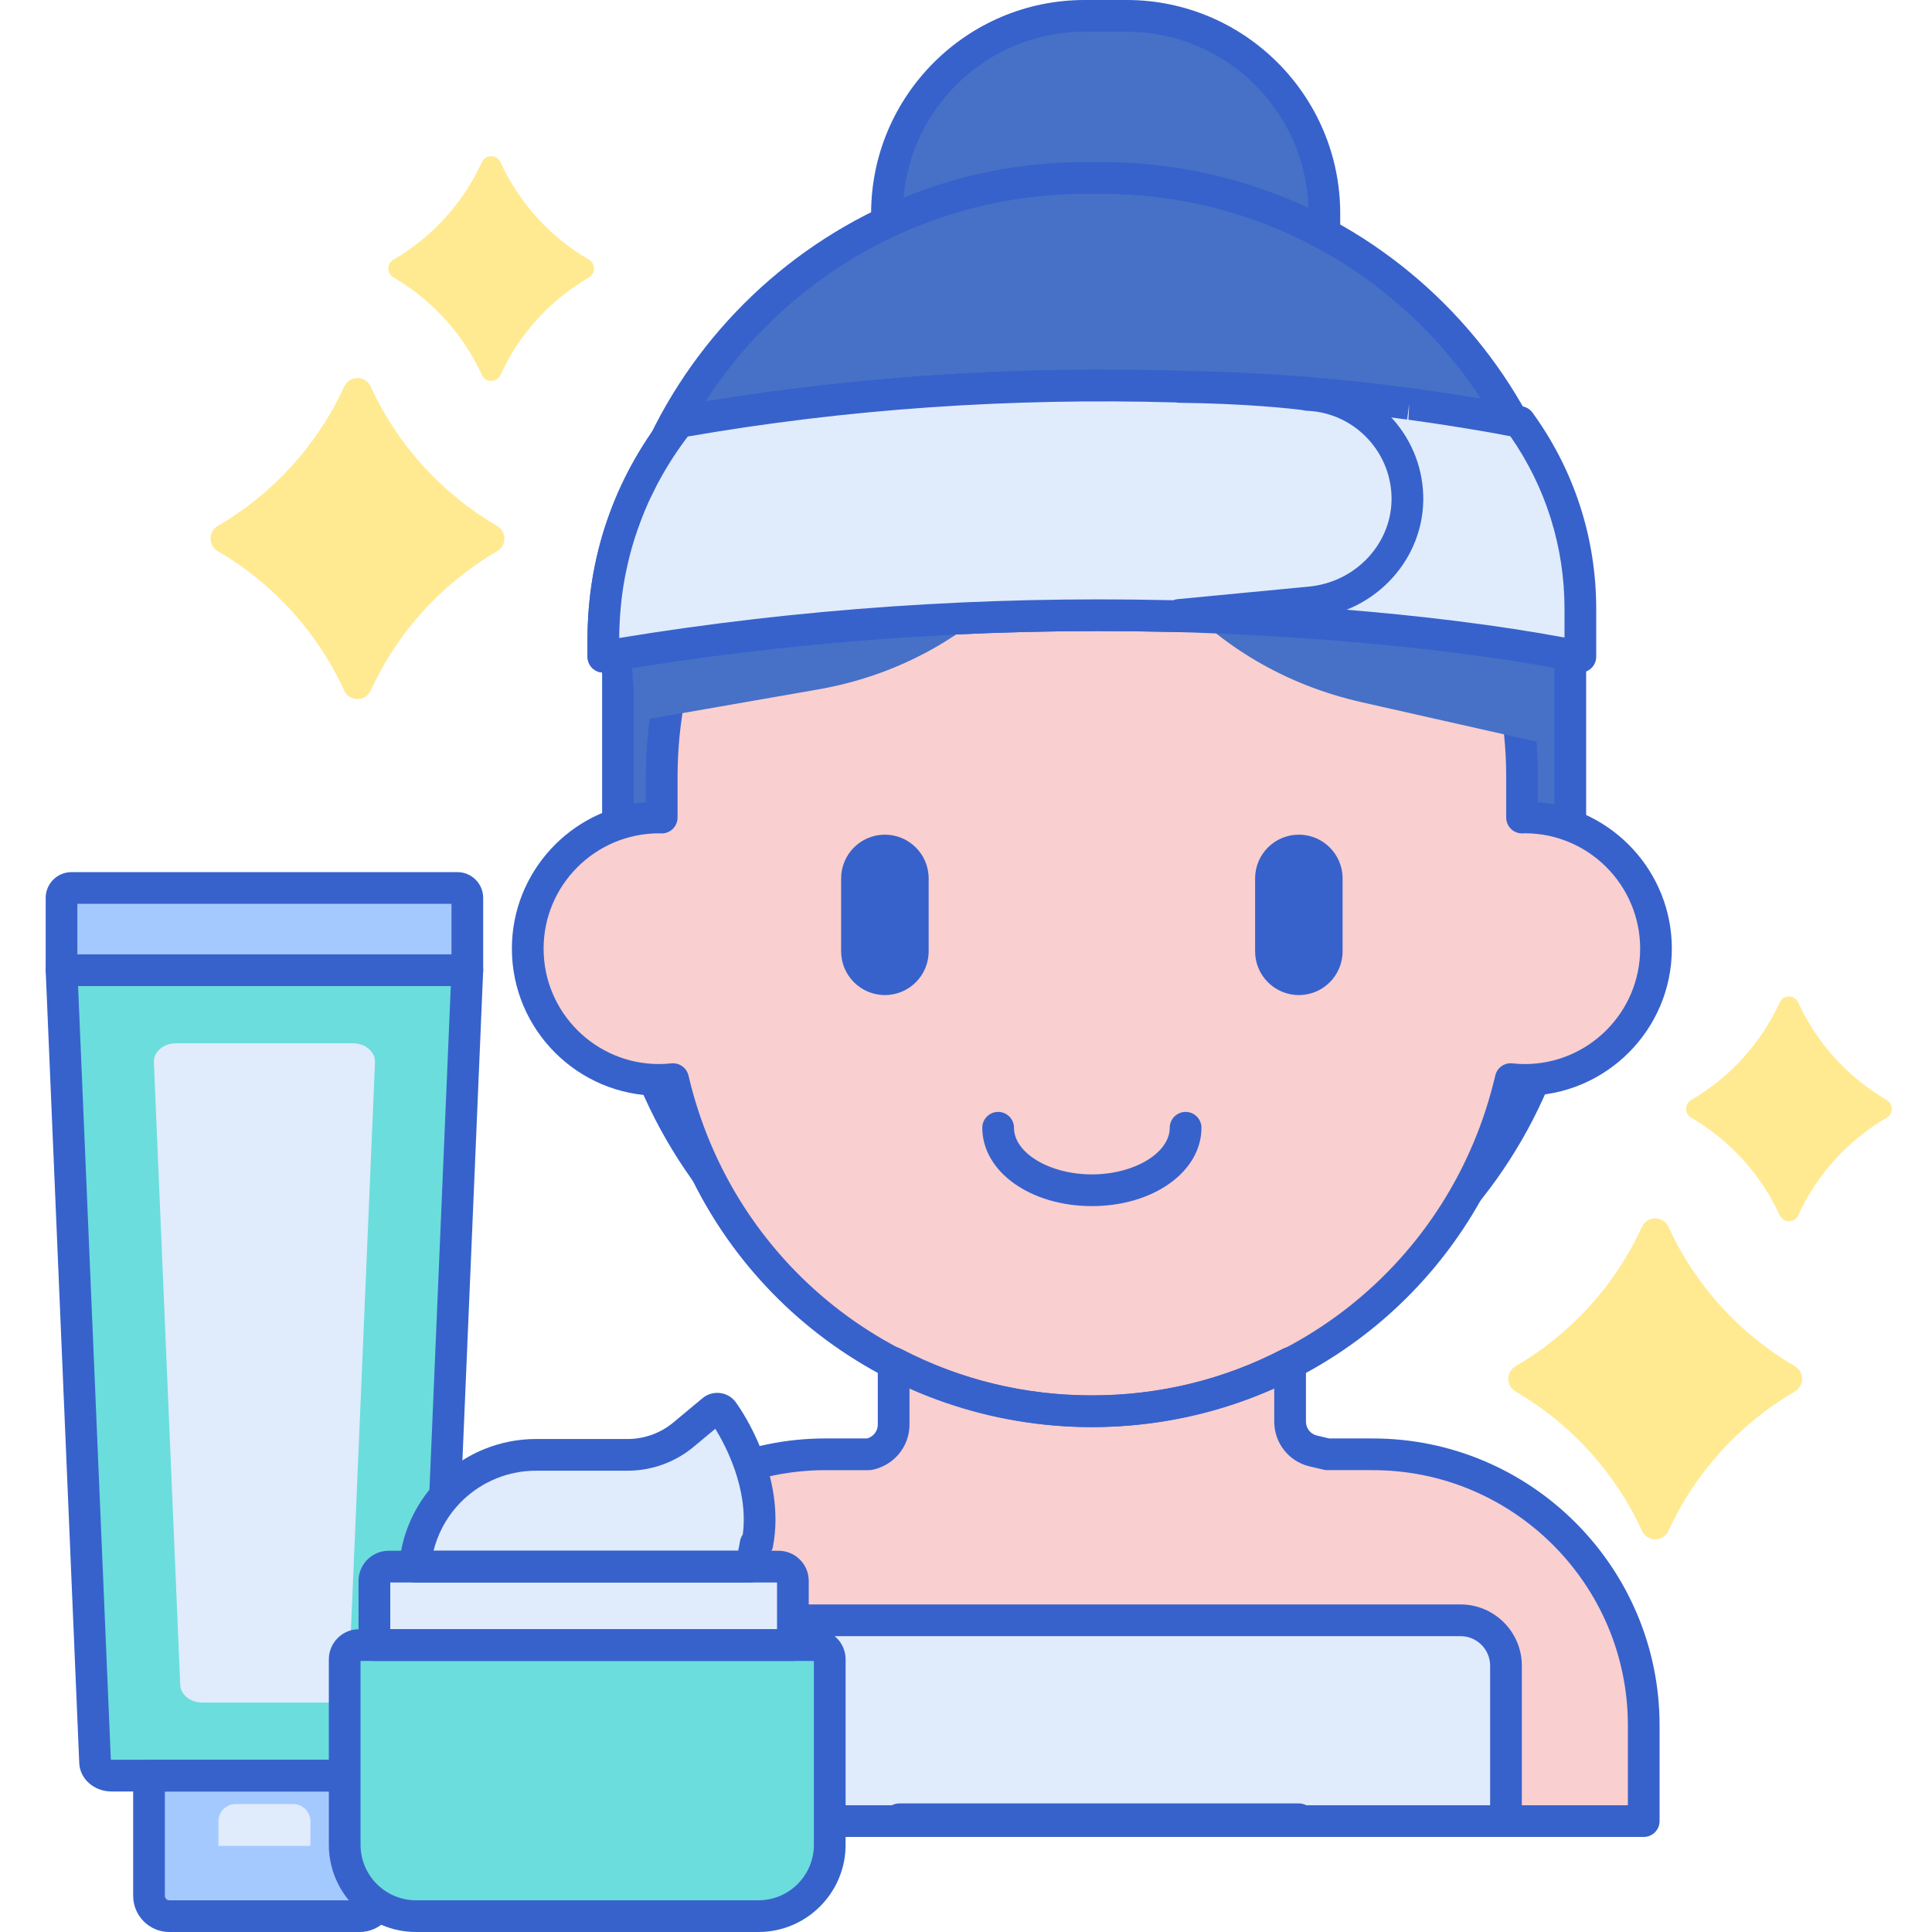 <?xml version="1.0" encoding="UTF-8"?> <svg xmlns="http://www.w3.org/2000/svg" height="487pt" viewBox="-11 0 487 487.526" width="487pt"><path d="m79.465 483.527h-48.004c-2.828 0-5.121-2.293-5.121-5.121v-12.605h58.246v12.605c0 2.828-2.293 5.121-5.121 5.121zm0 0" fill="#f9a7a7"></path><path d="m267.02 344.883h-4.375c-65.152 0-117.969-52.816-117.969-117.969v-64.047c0-65.152 52.816-117.969 117.969-117.969h4.375c65.156 0 117.973 52.816 117.973 117.969v64.047c0 65.152-52.82 117.969-117.973 117.969zm0 0" fill="#4671c6"></path><path d="m267.02 348.887h-4.375c-67.254 0-121.969-54.715-121.969-121.973v-64.047c0-67.254 54.715-121.969 121.969-121.969h4.375c67.254 0 121.969 54.715 121.969 121.969v64.047c0 67.258-54.715 121.973-121.969 121.973zm-4.375-299.988c-62.844 0-113.969 51.125-113.969 113.969v64.047c0 62.844 51.125 113.969 113.969 113.969h4.375c62.844 0 113.969-51.125 113.969-113.969v-64.047c0-62.844-51.125-113.969-113.969-113.969zm0 0" fill="#3762cc"></path><path d="m335.121 366.98h-11.438l-3.543-.836c-3.43-.809-5.855-3.871-5.855-7.395v-14.848c-14.965 7.797-31.973 12.215-50.02 12.215s-35.055-4.418-50.023-12.215v15.582c0 3.207-2.008 6.066-5.023 7.152l-.305.109c-.293.105-.594.168-.895.234h-10.988c-37.773 0-68.398 30.625-68.398 68.402v24.156h87.023v-.461h100.844v.461h87.02v-24.156c.004-37.777-30.621-68.402-68.398-68.402zm0 0" fill="#f9cfcf"></path><path d="m373.5 206.273c-.23 0-.453.027-.684.031v-10.254c0-59.953-48.602-108.555-108.555-108.555-59.949 0-108.551 48.602-108.551 108.555v10.254c-.23-.004-.453-.031-.688-.031-18.289 0-33.117 14.828-33.117 33.117s14.828 33.117 33.117 33.117c1.203 0 2.387-.07 3.555-.195 11.203 48.023 54.25 83.809 105.684 83.809 51.434 0 94.484-35.785 105.684-83.809 1.168.125 2.355.195 3.555.195 18.289 0 33.117-14.828 33.117-33.117 0-18.293-14.828-33.117-33.117-33.117zm0 0" fill="#f9cfcf"></path><g fill="#3762cc"><path d="m264.262 360.117c-51.449 0-95.699-34.211-108.762-83.613-.156.004-.316.004-.477.004-20.465 0-37.117-16.652-37.117-37.121 0-19.348 14.883-35.289 33.805-36.969v-6.367c0-62.062 50.488-112.555 112.551-112.555 62.059 0 112.551 50.492 112.551 112.555v6.367c18.918 1.684 33.801 17.621 33.801 36.969 0 20.469-16.648 37.121-37.117 37.121-.156 0-.316 0-.477-.004-13.055 49.402-57.305 83.613-108.758 83.613zm-105.68-91.809c1.84 0 3.465 1.266 3.891 3.094 11.086 47.523 52.945 80.715 101.789 80.715 48.848 0 90.707-33.191 101.793-80.715.457-1.969 2.312-3.289 4.316-3.07 1.078.117 2.129.176 3.129.176 16.055 0 29.117-13.062 29.117-29.121 0-16.043-13.047-29.102-29.09-29.117-.293.02-.465.031-.645.035-.023 0-.047 0-.066 0-1.051 0-2.055-.414-2.805-1.148-.766-.754-1.195-1.781-1.195-2.852v-10.258c0-57.648-46.902-104.551-104.551-104.551-57.652 0-104.551 46.902-104.551 104.551v10.258c0 1.07-.434 2.098-1.195 2.852-.77.75-1.852 1.188-2.875 1.145-.18 0-.355-.012-.535-.023-.004 0-.008 0-.012 0-16.133 0-29.191 13.059-29.191 29.109 0 16.055 13.062 29.117 29.117 29.117 1.016 0 2.039-.055 3.129-.176.148-.012.289-.02.43-.02zm0 0"></path><path d="m212.031 251.098c-6.094 0-11.039-4.941-11.039-11.039v-18.398c0-6.098 4.941-11.039 11.039-11.039s11.043 4.941 11.043 11.039v18.398c0 6.098-4.941 11.039-11.043 11.039zm0 0"></path><path d="m316.492 251.098c-6.094 0-11.039-4.941-11.039-11.039v-18.398c0-6.098 4.941-11.039 11.039-11.039 6.098 0 11.039 4.941 11.039 11.039v18.398c0 6.098-4.941 11.039-11.039 11.039zm0 0"></path><path d="m264.262 304.352c-15.504 0-27.652-8.688-27.652-19.77 0-2.207 1.793-4 4-4 2.211 0 4 1.793 4 4 0 6.379 9 11.77 19.652 11.77 10.652 0 19.652-5.391 19.652-11.77 0-2.207 1.793-4 4-4 2.207 0 4 1.793 4 4 0 11.082-12.145 19.77-27.652 19.77zm0 0"></path></g><path d="m272.711 58.609h-13.559v.02c-71.203 12.734-120.168 67.387-109.461 122.371l.172.883 45.301-7.906c38.836-6.777 66.789-36.59 69.875-70.934h.379c1.484 34.344 28.129 65.402 66.902 74.152l45.375 10.242.223-.875c13.703-54.41-32.98-111.582-104.34-127.953zm0 0" fill="#4671c6"></path><path d="m372.215 106.484s-4.484-.977-12.695-2.293c-2.945-.492-5.855-.949-8.715-1.375-.004 0-.008 0-.016 0-2.059-.305-4.105-.598-6.121-.871-.047-.008-.098-.016-.145-.02-.117-.02-.234-.035-.352-.051-2.238-.301-4.449-.582-6.633-.848-8.395-1.012-16.355-1.754-23.816-2.285-.137-.008-.273-.016-.41-.027-5.391-.375-10.523-.641-15.371-.816-.004 0-.008 0-.012 0-1.578-.059-3.125-.105-4.645-.141-.191-.004-.391-.016-.582-.02-.309-.008-.621-.016-.926-.023-.211-.004-.41-.004-.621-.008-.43-.012-.836-.012-1.262-.023-35.879-1.27-80.91.156-129.828 8.797.008 0 .02-.004.027-.004-11.941 15.016-19.098 34.016-19.098 54.695v4.543c53.422-9.125 102.449-11.18 142.477-10.27 0 0 39.398.586 79.848 6.227.062.008.121.016.184.023.957.133 1.883.266 2.785.398.301.043.605.09.906.133 1.035.152 2.027.301 2.984.449 5.848.898 11.672 1.906 17.352 3.043v-12.027c0-17.645-5.691-33.945-15.316-47.207zm0 0" fill="#e0ebfc"></path><path d="m387.531 169.719c-.262 0-.523-.027-.781-.078-5.332-1.066-11.109-2.082-17.176-3.012l-6.625-.969c-.008 0-.199-.027-.207-.031-39.723-5.539-78.941-6.18-79.336-6.184-48.012-1.094-95.695 2.348-141.742 10.215-1.16.195-2.352-.125-3.254-.887-.898-.758-1.418-1.879-1.418-3.059v-4.543c0-20.84 6.805-40.48 19.691-56.832.566-.891 1.477-1.555 2.59-1.781.031-.004.059-.012.09-.016 42.184-7.449 86.148-10.438 130.664-8.855l3.355.07c1.535.039 3.094.086 4.691.145 5.105.184 10.32.461 15.512.824l.418.031c7.926.559 16.008 1.336 24.012 2.301 2.203.266 4.434.551 6.688.852.008 0 .367.051.375.051 2.16.297 4.223.59 6.301.898.012 0 .02.004.031.004 2.875.426 5.805.883 8.766 1.375 8.207 1.316 12.707 2.293 12.895 2.332.957.211 1.809.766 2.383 1.559 10.52 14.496 16.078 31.633 16.078 49.555v12.031c0 1.195-.535 2.332-1.461 3.09-.723.598-1.621.914-2.539.914zm-225.23-59.566c-11.293 14.707-17.27 32.25-17.305 50.84 45.098-7.398 91.699-10.609 138.566-9.547.363.008 40.082.656 80.309 6.266.031.004.242.035.27.039l6.648.973c4.414.68 8.684 1.402 12.742 2.152v-7.184c0-15.715-4.715-30.754-13.664-43.605-1.926-.383-5.676-1.098-10.977-1.945-2.949-.488-5.832-.945-8.672-1.363-.016-.004-.027-.004-.043-.008-2.035-.301-4.055-.59-6.043-.859l.211-4.008-.531 3.965c-2.395-.324-4.59-.602-6.754-.863-7.879-.953-15.824-1.715-23.625-2.266l-.207-.016c-.004 0-.199-.012-.203-.012-5.102-.355-10.227-.633-15.234-.812-1.574-.055-3.109-.102-4.613-.141l-3.371-.07c-43.477-1.535-86.344 1.309-127.504 8.465zm0 0" fill="#3762cc"></path><path d="m318.605 99.652.109-.039s-11.887-1.73-32.43-1.977v-.059c-35.273-1.051-78.918.551-126.223 8.906.012-.004.02-.004.031-.004-3.238 4.07-6.109 8.441-8.598 13.051-.086.152-.188.293-.27.449-.148.277-.273.57-.418.848-.492.953-.965 1.914-1.426 2.883-.191.402-.391.797-.574 1.199-.594 1.312-1.148 2.648-1.68 3.992-.195.496-.383.992-.566 1.488-.398 1.062-.777 2.133-1.133 3.211-.137.418-.281.828-.414 1.246-.449 1.438-.863 2.891-1.242 4.359-.105.406-.195.82-.297 1.227-.285 1.188-.551 2.387-.789 3.598-.086.426-.176.852-.254 1.285-.281 1.547-.527 3.102-.73 4.676-.031.27-.055.539-.086.809-.16 1.363-.285 2.734-.383 4.113-.035.441-.062.883-.086 1.324-.09 1.637-.156 3.277-.156 4.938v4.543c53.426-9.125 102.453-11.18 142.48-10.27 0 0 .992.012 2.812.062v-.332l33.137-3.176c13.867-1.328 24.879-12.984 24.457-26.91-.426-14.125-11.746-24.969-25.273-25.441zm0 0" fill="#e0ebfc"></path><path d="m140.992 169.719c-.938 0-1.852-.332-2.578-.941-.902-.762-1.422-1.879-1.422-3.059v-4.547c0-1.551.051-3.188.16-5.152l.09-1.391c.102-1.441.234-2.875.402-4.297l.094-.863c.195-1.559.445-3.16.762-4.875.066-.371.145-.746.219-1.121l.043-.23c.246-1.25.523-2.504.824-3.746l.309-1.273c.398-1.547.832-3.07 1.301-4.574.09-.281.188-.562.281-.848l.152-.445c.375-1.141.77-2.258 1.188-3.371.188-.508.379-1.027.582-1.539.562-1.422 1.141-2.816 1.766-4.188.125-.273.254-.543.387-.809l.211-.441c.477-1.016.973-2.023 1.488-3.02l.148-.305c.094-.191.184-.383.285-.566.098-.188.207-.363.312-.539 2.516-4.656 5.445-9.125 8.684-13.238.566-.891 1.48-1.555 2.594-1.781.031-.004.059-.012.09-.016 40.98-7.238 83.727-10.254 127.039-8.965.207.008.414.027.617.066 20.152.277 31.781 1.938 32.27 2.008.078.012.152.027.23.043 15.496.934 27.887 13.648 28.359 29.277.473 15.836-11.859 29.461-28.078 31.012l-31.582 3.023c-.621.344-1.305.531-2.039.5-1.785-.047-2.762-.062-2.773-.062-48.027-1.09-95.695 2.348-141.742 10.215-.223.039-.445.059-.672.059zm21.309-59.566c-2.691 3.512-5.137 7.301-7.285 11.277l-.395.707c-.09.184-.176.367-.27.547-.461.891-.914 1.809-1.348 2.73l-.555 1.152c-.566 1.25-1.094 2.527-1.605 3.809-.18.461-.355.934-.535 1.414-.383 1.02-.738 2.039-1.082 3.07l-.395 1.184c-.43 1.375-.824 2.762-1.188 4.164l-.281 1.172c-.273 1.129-.527 2.27-.754 3.422l-.242 1.227c-.27 1.48-.508 2.965-.695 4.465l-.086.77c-.152 1.305-.273 2.613-.367 3.934l-.082 1.27c-.098 1.73-.141 3.176-.145 4.527 45.098-7.398 91.699-10.609 138.566-9.547.004 0 .426.008 1.211.023.355-.145.734-.238 1.129-.273l33.137-3.172c12.035-1.156 21.191-11.172 20.844-22.809-.355-11.688-9.762-21.156-21.414-21.562-.367-.012-.715-.074-1.051-.176-2.844-.363-13.984-1.633-31.184-1.84-.254-.004-.508-.031-.75-.082-41.992-1.211-83.422 1.684-123.18 8.598zm0 0" fill="#3762cc"></path><path d="m368.762 459.539h-209v-39.203c0-6.332 5.133-11.465 11.465-11.465h186.074c6.328 0 11.461 5.133 11.461 11.465zm0 0" fill="#e0ebfc"></path><path d="m368.762 463.539h-209c-2.207 0-4-1.793-4-4v-39.203c0-8.527 6.938-15.465 15.465-15.465h186.074c8.523 0 15.461 6.938 15.461 15.465v39.203c0 2.207-1.789 4-4 4zm-205-8h201v-35.203c0-4.117-3.348-7.465-7.461-7.465h-186.074c-4.117 0-7.461 3.348-7.461 7.465v35.203zm0 0" fill="#3762cc"></path><path d="m403.52 463.539h-87.02c-.676 0-1.309-.168-1.863-.461h-97.121c-.555.293-1.188.461-1.863.461h-87.02c-2.207 0-4-1.793-4-4v-24.156c0-39.922 32.477-72.402 72.398-72.402h10.527.008l.297-.109c1.422-.512 2.379-1.875 2.379-3.387v-15.582c0-1.395.73-2.691 1.926-3.418 1.191-.723 2.68-.773 3.922-.129 14.988 7.805 31.195 11.762 48.172 11.762 16.977 0 33.188-3.957 48.176-11.762 1.242-.645 2.73-.594 3.922.129 1.199.727 1.926 2.023 1.926 3.418v14.844c0 1.68 1.141 3.121 2.777 3.508l3.086.727h10.973c39.922 0 72.398 32.477 72.398 72.398v24.156c0 2.211-1.789 4.004-4 4.004zm-85.156-8h81.156v-20.156c0-35.512-28.887-64.402-64.398-64.402h-11.438c-.309 0-.617-.035-.918-.105l-3.543-.836c-5.262-1.242-8.938-5.887-8.938-11.293v-8.465c-14.398 6.449-30.18 9.836-46.023 9.836s-31.625-3.387-46.02-9.836v9.207c0 4.875-3.082 9.258-7.672 10.914l-.309.113c-.445.16-.902.27-1.359.371-.285.062-.594.098-.883.098h-10.988c-35.508 0-64.398 28.891-64.398 64.402v20.156h81.16c.555-.297 1.191-.461 1.863-.461h100.844c.672-.004 1.309.16 1.863.457zm0 0" fill="#3762cc"></path><path d="m72.68 244.824h-68.418l8.469 199.91c.078 1.863 1.926 3.34 4.18 3.34h77.109c2.25 0 4.098-1.477 4.18-3.34l8.469-199.91zm0 0" fill="#6bdddd"></path><path d="m34.219 425.18-6.656-157.137c-.109-2.609 2.418-4.773 5.574-4.773h44.652c3.156 0 5.684 2.164 5.574 4.773l-6.656 157.137c-.105 2.48-2.566 4.449-5.57 4.449h-31.348c-3 0-5.465-1.969-5.57-4.449zm0 0" fill="#e0ebfc"></path><path d="m79.465 483.527h-48.004c-2.828 0-5.121-2.293-5.121-5.121v-30.332h58.246v30.332c0 2.828-2.293 5.121-5.121 5.121zm0 0" fill="#a4c9ff"></path><path d="m67.07 465.797v-6.207c0-2.406-1.949-4.355-4.352-4.355h-14.508c-2.402 0-4.352 1.949-4.352 4.355v6.207zm0 0" fill="#e0ebfc"></path><path d="m106.664 244.824h-102.402v-18.246c0-1.383 1.125-2.504 2.504-2.504h97.395c1.383 0 2.504 1.121 2.504 2.504zm0 0" fill="#a4c9ff"></path><path d="m94.016 452.07h-77.105c-4.414 0-8.004-3.145-8.176-7.164l-8.469-199.918c-.043-1.086.355-2.148 1.113-2.934.754-.789 1.793-1.234 2.883-1.234h102.402c1.09 0 2.133.449 2.887 1.234.754.789 1.152 1.848 1.109 2.934l-8.469 199.914c-.168 4.023-3.762 7.168-8.176 7.168zm-77.312-8.02c.059.012.129.02.207.02h77.109c.078 0 .145-.008.203-.02l8.27-195.23h-94.055zm0 0" fill="#3762cc"></path><path d="m79.465 487.527h-48.004c-5.027 0-9.121-4.09-9.121-9.121v-30.336c0-2.207 1.793-4 4-4h58.246c2.207 0 4 1.793 4 4v30.336c0 5.027-4.094 9.121-9.121 9.121zm-49.125-35.457v26.336c0 .617.504 1.121 1.121 1.121h48.004c.621 0 1.121-.504 1.121-1.121v-26.336zm0 0" fill="#3762cc"></path><path d="m106.664 248.824h-102.402c-2.207 0-4-1.793-4-4v-18.246c0-3.586 2.918-6.504 6.504-6.504h97.395c3.586 0 6.504 2.918 6.504 6.504v18.246c0 2.207-1.793 4-4 4zm-98.402-8h94.402v-12.75h-94.402zm0 0" fill="#3762cc"></path><path d="m180.113 483.527h-86.398c-9.941 0-18-8.059-18-18v-46.801c0-1.988 1.613-3.602 3.602-3.602h115.199c1.988 0 3.598 1.613 3.598 3.602v46.801c0 9.938-8.055 18-18 18zm0 0" fill="#6bdddd"></path><path d="m188.816 415.125h-105.602v-16.199c0-1.988 1.613-3.602 3.602-3.602h98.398c1.988 0 3.602 1.613 3.602 3.602zm0 0" fill="#e0ebfc"></path><path d="m171.285 356.371c-.559-.965-1.852-1.195-2.711-.48l-7.363 6.133c-3.961 3.293-8.949 5.102-14.102 5.102h-23.133c-3.938 0-7.836.758-11.484 2.234-10.297 4.164-17.527 13.578-18.906 24.594l-.168 1.371h84.598c.645-1.887 1.102-3.82 1.406-5.773h.43c3.258-17.102-8.566-33.18-8.566-33.18zm0 0" fill="#e0ebfc"></path><path d="m180.117 487.527h-86.398c-12.133 0-22-9.871-22-22v-46.801c0-4.191 3.406-7.602 7.598-7.602h115.199c4.195 0 7.602 3.41 7.602 7.602v46.801c0 12.129-9.871 22-22 22zm-100.398-68.402v46.402c0 7.719 6.281 14 14 14h86.398c7.719 0 14-6.281 14-14v-46.402zm0 0" fill="#3762cc"></path><path d="m188.816 419.125h-105.602c-2.207 0-4-1.789-4-4v-16.199c0-4.191 3.41-7.602 7.602-7.602h98.398c4.191 0 7.602 3.41 7.602 7.602v16.199c0 2.211-1.793 4-4 4zm-101.598-8h97.598v-11.801h-97.598zm0 0" fill="#3762cc"></path><path d="m178.016 399.324h-84.602c-1.148 0-2.238-.492-3-1.352-.758-.859-1.109-2.008-.969-3.145l.172-1.371c1.555-12.441 9.742-23.098 21.375-27.805 4.148-1.676 8.516-2.527 12.984-2.527h23.133c4.207 0 8.309-1.48 11.543-4.176l7.367-6.133c1.316-1.094 3.039-1.547 4.727-1.25 1.602.285 2.996 1.223 3.867 2.582 1.309 1.828 12.582 18.242 9.168 36.152-.117.613-.371 1.168-.723 1.645-.324 1.617-.746 3.188-1.254 4.676-.559 1.617-2.078 2.703-3.789 2.703zm-79.875-8h76.863c.184-.777.34-1.574.465-2.387.102-.641.348-1.227.707-1.723 1.496-11.473-4.344-22.457-6.934-26.672l-5.473 4.555c-4.664 3.887-10.582 6.027-16.66 6.027h-23.133c-3.438 0-6.797.656-9.984 1.945-7.953 3.215-13.812 10.051-15.852 18.254zm69.68-32.949s.004.004.004.004-.004 0-.004-.004zm0 0" fill="#3762cc"></path><path d="m75.586 97.547c-6.742 14.738-17.93 27.016-31.852 35.133-2.5 1.453-2.5 4.984 0 6.441 13.922 8.109 25.109 20.391 31.852 35.129 1.312 2.863 5.391 2.863 6.703 0 6.742-14.738 17.93-27.02 31.855-35.129 2.496-1.457 2.496-4.988 0-6.441-13.926-8.117-25.113-20.395-31.855-35.133-1.312-2.863-5.391-2.863-6.703 0zm0 0" fill="#ffea92"></path><path d="m110.336 40.922c-4.719 10.316-12.551 18.914-22.297 24.594-1.75 1.016-1.75 3.492 0 4.508 9.746 5.68 17.578 14.273 22.297 24.594.918 2.004 3.773 2.004 4.691 0 4.719-10.32 12.551-18.914 22.297-24.594 1.75-1.016 1.75-3.488 0-4.508-9.746-5.68-17.578-14.277-22.297-24.594-.918-2.004-3.773-2.004-4.691 0zm0 0" fill="#ffea92"></path><path d="m403.07 309.594c-6.746 14.734-17.93 27.016-31.855 35.129-2.496 1.457-2.496 4.988 0 6.441 13.926 8.113 25.109 20.391 31.855 35.129 1.309 2.863 5.391 2.863 6.699 0 6.746-14.738 17.93-27.016 31.855-35.129 2.496-1.457 2.496-4.988 0-6.441-13.926-8.113-25.109-20.395-31.855-35.129-1.309-2.867-5.391-2.867-6.699 0zm0 0" fill="#ffea92"></path><path d="m437.82 252.965c-4.723 10.316-12.555 18.914-22.301 24.594-1.746 1.016-1.746 3.492 0 4.508 9.746 5.68 17.578 14.277 22.301 24.594.918 2.004 3.773 2.004 4.688 0 4.723-10.316 12.551-18.914 22.301-24.594 1.746-1.016 1.746-3.488 0-4.508-9.75-5.68-17.578-14.273-22.301-24.594-.918-2.004-3.773-2.004-4.688 0zm0 0" fill="#ffea92"></path><path d="m262.645 44.898h4.375c20.23 0 39.27 5.098 55.91 14.074v-5.098c0-27.547-22.332-49.879-49.879-49.879h-10.621c-27.547 0-49.879 22.332-49.879 49.879v2.176c15.211-7.141 32.18-11.152 50.094-11.152zm0 0" fill="#4671c6"></path><path d="m322.934 62.973c-.652 0-1.305-.16-1.898-.48-16.488-8.895-35.172-13.594-54.016-13.594h-4.375c-16.887 0-33.168 3.625-48.391 10.777-1.238.582-2.688.488-3.844-.246-1.156-.734-1.855-2.008-1.855-3.375v-2.176c0-29.707 24.168-53.879 53.875-53.879h10.625c29.707 0 53.875 24.172 53.875 53.879v5.094c0 1.406-.738 2.711-1.949 3.434-.629.375-1.336.566-2.047.566zm-60.289-22.074h4.375c17.949 0 35.75 3.984 51.895 11.57-.746-24.648-21.031-44.469-45.859-44.469h-10.621c-23.945 0-43.664 18.434-45.707 41.859 14.586-5.953 30-8.961 45.918-8.961zm0 0" fill="#3762cc"></path></svg> 